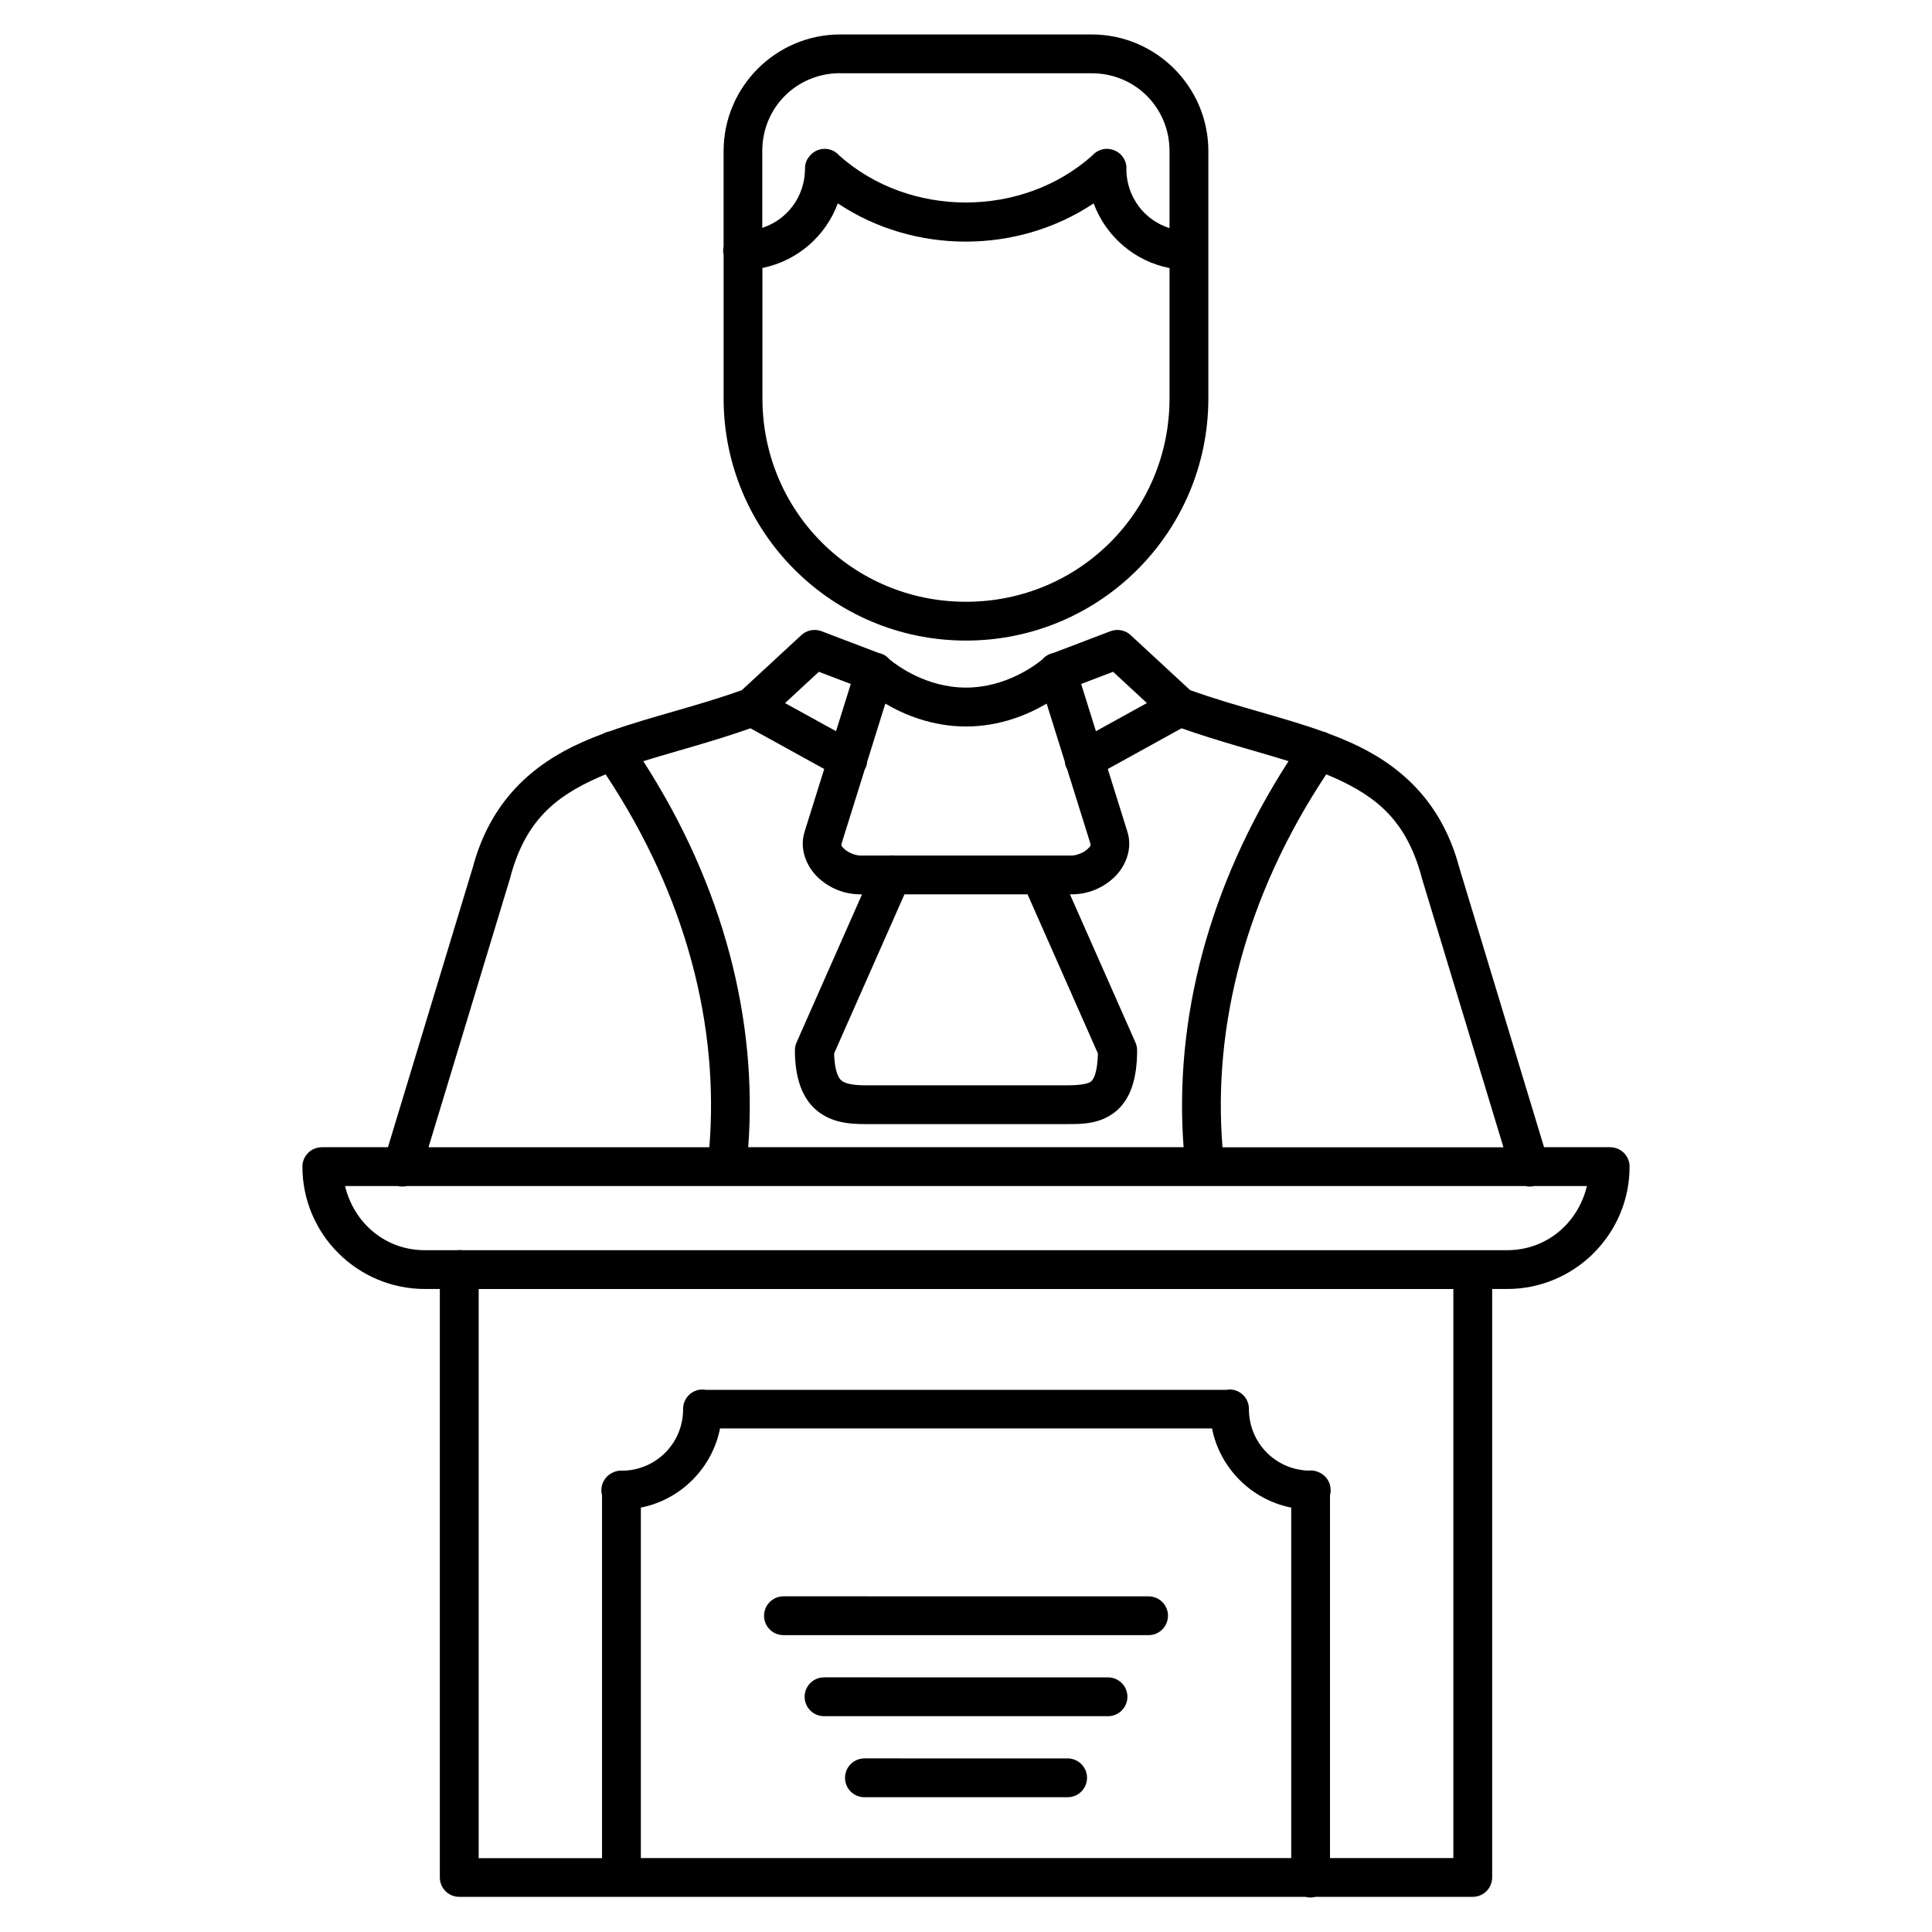 <?xml version="1.0" encoding="UTF-8"?>
<!-- Uploaded to: SVG Repo, www.svgrepo.com, Generator: SVG Repo Mixer Tools -->
<svg fill="#000000" width="800px" height="800px" version="1.1" viewBox="144 144 512 512" xmlns="http://www.w3.org/2000/svg">
 <path d="m366.69 153.13c-17.043 0-30.93 13.871-30.93 30.914v25.254h0.004c-0.164 0.73-0.164 1.484 0 2.215v38.039c0 35.484 28.738 64.207 64.234 64.207 35.492 0 64.23-28.727 64.23-64.207v-65.508c0-17.039-13.887-30.914-30.93-30.914zm0 10.285h66.605c11.527 0 20.641 9.109 20.641 20.625v20.418c-6.562-2.078-11.238-8.051-11.445-15.312l0.004 0.004c0.242-2.273-1.043-4.434-3.156-5.301-0.074-0.035-0.148-0.066-0.227-0.098-0.055-0.012-0.113-0.023-0.172-0.035-0.539-0.184-1.105-0.273-1.672-0.273-1.461 0.027-2.84 0.672-3.797 1.773-18.59 16.598-48.465 16.598-67.055 0-0.992-1.145-2.434-1.793-3.949-1.773-1.652 0.027-3.188 0.848-4.133 2.203-0.008 0.004-0.012 0.012-0.02 0.016-0.078 0.105-0.152 0.211-0.227 0.316-0.043 0.074-0.09 0.148-0.133 0.227-0.031 0.043-0.062 0.09-0.094 0.133-0.395 0.805-0.574 1.699-0.52 2.594-0.133 7.297-4.777 13.324-11.328 15.457v-20.371c0-11.52 9.117-20.625 20.645-20.625zm-0.664 34.48c20.246 13.516 47.559 13.516 67.805 0 3.211 8.715 10.816 15.336 20.109 17.145v34.508c0 29.961-23.969 53.93-53.945 53.93-29.977 0-53.945-23.969-53.945-53.93v-34.535c9.23-1.848 16.785-8.445 19.98-17.121zm74.344 113.06c-0.172-0.008-0.344-0.008-0.512 0-0.535 0.023-1.059 0.133-1.559 0.316l-15.152 5.773c-1.145 0.227-2.18 0.836-2.93 1.73-1.863 1.543-9.688 7.445-20.223 7.445-10.527 0-18.344-5.891-20.219-7.438l-0.004-0.004c-0.754-0.898-1.793-1.516-2.949-1.742l-15.137-5.766c-0.645-0.238-1.332-0.348-2.019-0.316-1.227 0.047-2.398 0.527-3.301 1.363l-15.766 14.578c-12.051 4.336-24.105 6.996-35.137 10.945-0.57 0.105-1.117 0.309-1.617 0.594-1.867 0.699-3.711 1.434-5.508 2.231-13.121 5.824-24.301 15.52-29.023 33.137l-22.504 74.223h-17.527l-0.004 0.004c-1.363 0-2.672 0.543-3.633 1.508-0.965 0.969-1.504 2.277-1.504 3.641 0 17.879 14.562 32.422 32.453 32.422h3.965v155.95c0 1.367 0.543 2.672 1.508 3.637 0.965 0.965 2.273 1.504 3.641 1.504h43.02-0.004 0.133 181.14c0.867 0.23 1.781 0.23 2.652 0h41.645-0.004c1.367 0 2.672-0.539 3.641-1.504 0.965-0.965 1.504-2.273 1.508-3.637v-155.95h3.965c17.887 0 32.453-14.547 32.453-32.422 0-1.363-0.539-2.676-1.504-3.641-0.965-0.965-2.273-1.508-3.637-1.508h-17.527l-22.496-74.223c-4.723-17.621-15.91-27.316-29.031-33.137-1.836-0.816-3.711-1.566-5.617-2.273-0.469-0.262-0.973-0.445-1.5-0.551-11.031-3.953-23.094-6.613-35.148-10.949l-15.762-14.578c-0.891-0.824-2.043-1.309-3.258-1.363zm-79.367 11.078 8.465 3.227-3.91 12.512-13.512-7.449zm77.98 0 8.957 8.289-13.512 7.453-3.91-12.516zm-60.367 8.43c4.879 2.875 12.316 6.062 21.379 6.062 9.066 0 16.496-3.184 21.379-6.062l4.793 15.336c0.062 0.758 0.289 1.492 0.672 2.152l6.117 19.578c0.133 0.473 0.133 0.676-0.836 1.566-0.973 0.887-2.856 1.633-4.129 1.633h-7.926l0.004-0.004c-0.277-0.02-0.551-0.02-0.824 0h-38.148c-0.242-0.027-0.488-0.043-0.734-0.035-0.246-0.008-0.492 0.008-0.738 0.035h-7.617c-1.277 0-3.16-0.746-4.133-1.633-0.977-0.887-0.984-1.094-0.836-1.566l6.121-19.582v0.004c0.379-0.656 0.609-1.391 0.672-2.148zm78.508 6.539c10.109 3.566 19.773 6.035 28.352 8.711-21.348 33.109-30.336 68.754-27.809 102.31h-115.38c2.523-33.559-6.469-69.199-27.809-102.3 8.59-2.68 18.266-5.144 28.395-8.719l19.551 10.781-5.211 16.672c-1.484 4.75 0.715 9.488 3.719 12.23 3.004 2.742 6.875 4.32 11.066 4.32h0.453l-17.344 39.23c-0.293 0.656-0.449 1.367-0.449 2.086 0 7.184 1.84 12.68 5.793 15.957 3.953 3.273 8.688 3.617 12.793 3.617h53.52c3.891 0 8.566 0.039 12.68-3.164 4.113-3.211 5.906-8.812 5.906-16.406l-0.004-0.004c-0.004-0.715-0.156-1.426-0.449-2.082l-17.344-39.23h0.453c4.191 0 8.066-1.578 11.07-4.32 3.004-2.742 5.195-7.481 3.711-12.23l-5.211-16.672zm38.344 12.211c0.684 0.27 1.359 0.559 2.016 0.852 11.473 5.09 19.293 11.578 23.266 26.406 0.012 0.059 0.023 0.117 0.035 0.172l21.645 71.398h-74.453c-2.606-32.113 6.086-66.574 27.484-98.816zm-190.96 0.012c21.391 32.238 30.086 66.695 27.477 98.805h-74.422l21.645-71.398h-0.004c0.016-0.055 0.027-0.113 0.039-0.172 3.973-14.828 11.797-21.312 23.27-26.406 0.648-0.27 1.316-0.566 1.988-0.844zm79.18 31.789h32.629l18.645 42.18c-0.133 5.106-1.152 6.891-1.844 7.434-0.746 0.582-2.805 0.992-6.356 0.992h-53.52c-3.336 0-5.328-0.504-6.234-1.254-0.836-0.695-1.816-2.531-1.965-7.18zm-148.23 77.305h13.988c0.754 0.172 1.543 0.172 2.297 0h296.52c0.758 0.176 1.543 0.176 2.301 0h13.984c-2.34 9.738-10.609 16.996-21.152 16.996h-276.88c-0.293-0.039-0.594-0.051-0.891-0.039-0.238-0.004-0.48 0.012-0.719 0.039h-8.309c-10.539 0-18.812-7.258-21.152-16.996zm35.398 27.281h258.3v150.81h-32.691v-96.188 0.004c0.68-2.547-0.668-5.191-3.129-6.133-0.656-0.281-1.367-0.418-2.082-0.406-0.191 0-0.383 0.016-0.574 0.039-8.781-0.316-15.699-7.441-15.699-16.305l0.004-0.004c-0.004-0.105-0.008-0.211-0.012-0.316-0.004-0.105-0.012-0.211-0.02-0.316-0.004-0.012-0.004-0.023-0.008-0.035-0.316-2.609-2.551-4.562-5.18-4.523-0.246 0.016-0.488 0.047-0.727 0.098h-138.05 0.004c-0.297-0.059-0.594-0.09-0.895-0.098-2.84 0.043-5.106 2.379-5.062 5.215 0 8.867-6.922 15.973-15.707 16.305-0.238-0.027-0.477-0.039-0.715-0.035-0.664 0.008-1.316 0.145-1.93 0.406-0.004 0.004-0.012 0.008-0.02 0.012l-0.094 0.035c-2.394 0.98-3.691 3.582-3.023 6.082v96.191h-32.691zm63.957 36.957h130.39c2.082 10.539 10.441 18.891 20.984 20.973v92.879h-172.35v-92.883c10.539-2.082 18.895-10.434 20.98-20.969zm16.852 44.484-0.004 0.004c-1.371-0.012-2.688 0.527-3.66 1.492-0.973 0.965-1.52 2.277-1.52 3.648s0.547 2.688 1.52 3.652c0.973 0.965 2.289 1.504 3.66 1.492h96.688c1.371 0.012 2.688-0.527 3.66-1.492s1.52-2.281 1.52-3.652-0.547-2.684-1.52-3.648c-0.973-0.965-2.289-1.504-3.66-1.492zm10.742 21.477-0.004 0.004c-1.367-0.008-2.684 0.527-3.656 1.496-0.969 0.965-1.516 2.277-1.516 3.644 0 1.371 0.547 2.684 1.516 3.648 0.973 0.965 2.289 1.504 3.656 1.496h75.203c1.371 0.008 2.684-0.531 3.656-1.496s1.516-2.277 1.516-3.648c0-1.367-0.543-2.68-1.516-3.644-0.973-0.969-2.285-1.504-3.656-1.496zm10.742 21.477-0.004 0.004c-1.375-0.02-2.699 0.516-3.68 1.48-0.977 0.969-1.527 2.285-1.527 3.664 0 1.375 0.551 2.691 1.527 3.66 0.98 0.965 2.305 1.5 3.68 1.48h53.719c1.375 0.02 2.703-0.516 3.68-1.48 0.98-0.969 1.531-2.285 1.531-3.66 0-1.379-0.551-2.695-1.531-3.664-0.977-0.965-2.305-1.5-3.68-1.48z"/>
</svg>